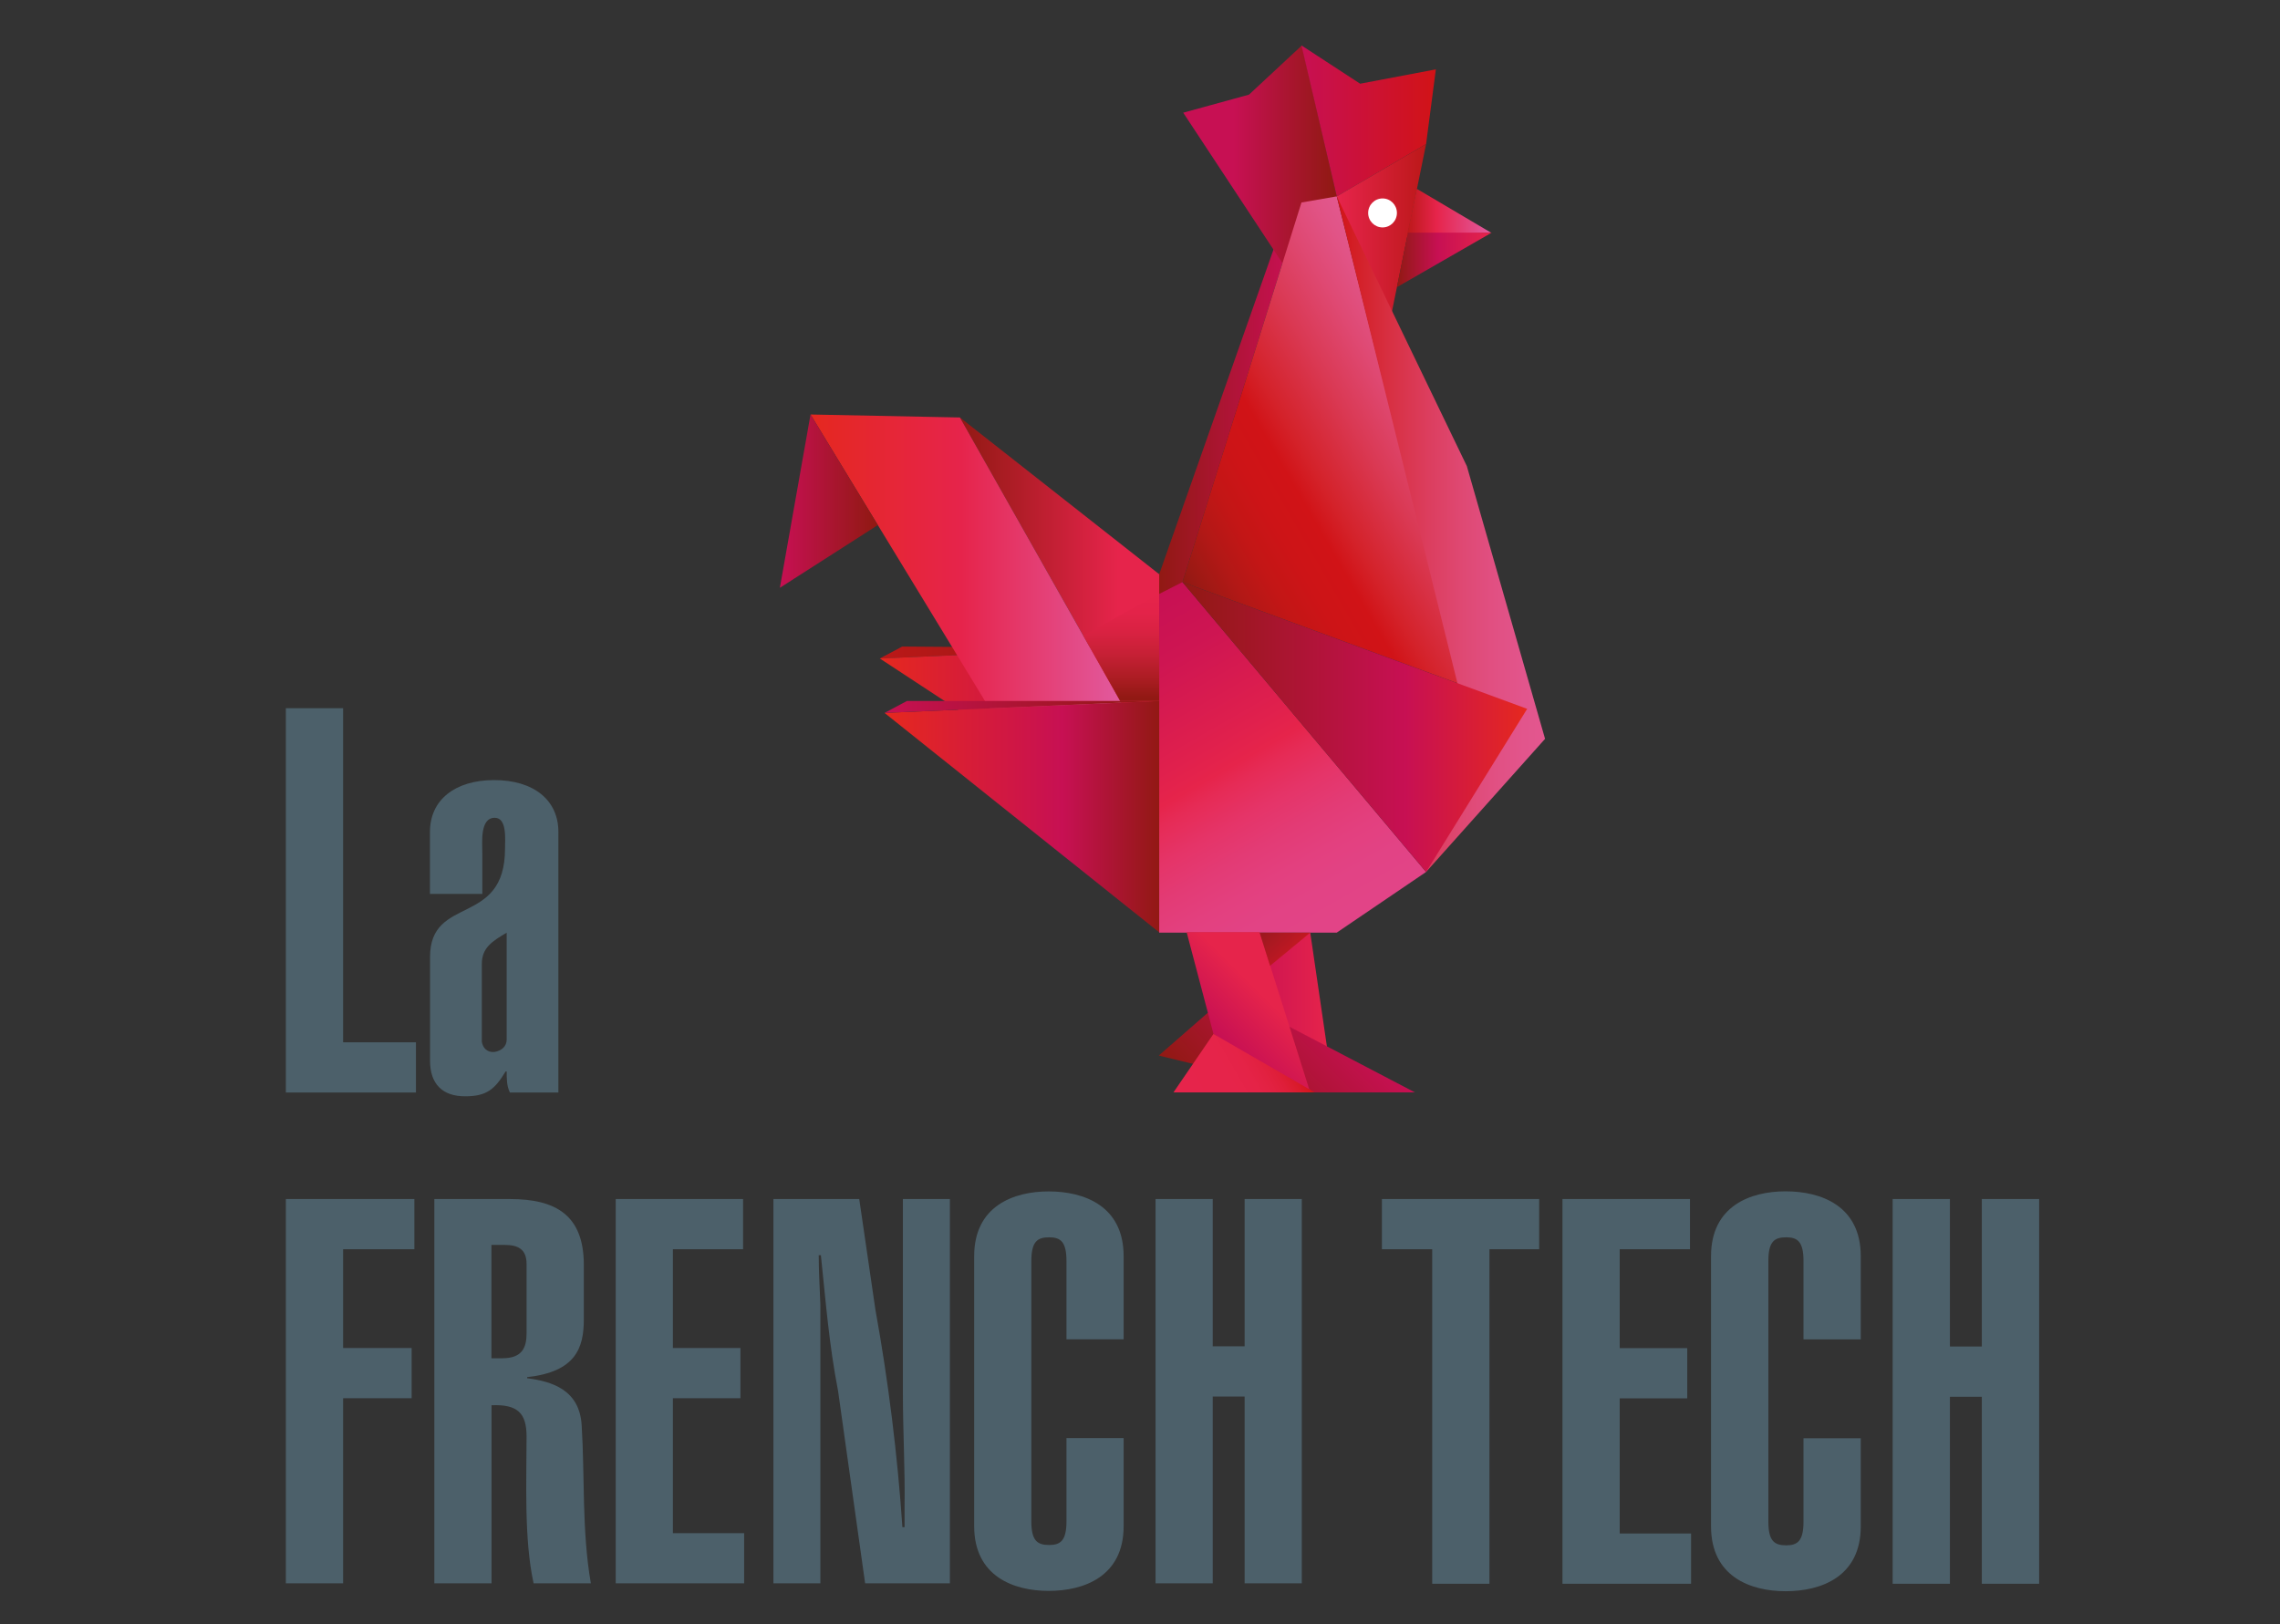 <svg xmlns="http://www.w3.org/2000/svg" xmlns:xlink="http://www.w3.org/1999/xlink" id="Calque_1" x="0" y="0" version="1.1" viewBox="0 0 275.167 196.073" xml:space="preserve"><rect x="0" y="0" width="275.167" height="196.073" fill="#333333" stroke="none"/><style id="style1695">.st36{fill:#fff}.st36,.st37,.st38,.st39,.st40{clip-path:url(#SVGID_84_)}.st37{fill:#e5261f}.st38{fill:#b0191b}.st39{fill:#c90f54}.st40{fill:#e2316e}</style><defs id="defs1700"><path id="SVGID_1_" d="M117.42 109.1l4.56 13.11 5.96 2.34-2.26-15.45z"/><defs id="defs2183"><path id="SVGID_76_" d="M-3.33 0h216.98v189.25H-3.33z"/></defs><clipPath id="SVGID_77_"><use id="use2185" width="100%" height="100%" x="0" y="0" overflow="visible" xlink:href="#SVGID_76_"/></clipPath><defs id="defs2218"><path id="SVGID_83_" d="M-3.33 0h216.98v189.25H-3.33z"/></defs><clipPath id="SVGID_84_"><use id="use2220" width="100%" height="100%" x="0" y="0" overflow="visible" xlink:href="#SVGID_83_"/></clipPath></defs><clipPath id="SVGID_2_"><use id="use1702" width="100%" height="100%" x="0" y="0" overflow="visible" xlink:href="#SVGID_1_"/></clipPath><linearGradient id="SVGID_3_" x1="-289.495" x2="-288.495" y1="525.171" y2="525.171" gradientTransform="matrix(10.513 0 0 -10.513 3160.898 5637.969)" gradientUnits="userSpaceOnUse"><stop id="stop1705" offset="0" stop-color="#c71053"/><stop id="stop1707" offset="1" stop-color="#e6244b"/></linearGradient><defs id="defs1713"><path id="SVGID_4_" d="M123.24 25.33l-1.68.42-14.11 40.09v4.9l2.81-3.95 12.99-41.46z"/></defs><clipPath id="SVGID_5_"><use id="use1715" width="100%" height="100%" x="0" y="0" overflow="visible" xlink:href="#SVGID_4_"/></clipPath><linearGradient id="SVGID_6_" x1="-289.495" x2="-288.495" y1="525.171" y2="525.171" gradientTransform="matrix(-15.797 0 0 15.797 -4449.94 -8248.155)" gradientUnits="userSpaceOnUse"><stop id="stop1718" offset="0" stop-color="#c71053"/><stop id="stop1720" offset="1" stop-color="#911913"/></linearGradient><defs id="defs1726"><path id="SVGID_7_" d="M118.29 7.95l-7.94 2.18 11.97 18.16 6.56-8.06-4.21-18.22z"/></defs><clipPath id="SVGID_8_"><use id="use1728" width="100%" height="100%" x="0" y="0" overflow="visible" xlink:href="#SVGID_7_"/></clipPath><linearGradient id="SVGID_9_" x1="-289.495" x2="-288.495" y1="525.171" y2="525.171" gradientTransform="matrix(-18.535 0 0 18.535 -5236.882 -9718.848)" gradientUnits="userSpaceOnUse"><stop id="stop1731" offset="0" stop-color="#911913"/><stop id="stop1733" offset=".021" stop-color="#911913"/><stop id="stop1735" offset=".673" stop-color="#c71053"/><stop id="stop1737" offset="1" stop-color="#c71053"/></linearGradient><defs id="defs1743"><path id="SVGID_10_" d="M73.73 76.01l28.98-1.25-26.27-.19z"/></defs><clipPath id="SVGID_11_"><use id="use1745" width="100%" height="100%" x="0" y="0" overflow="visible" xlink:href="#SVGID_10_"/></clipPath><linearGradient id="SVGID_12_" x1="-289.495" x2="-288.495" y1="525.171" y2="525.171" gradientTransform="matrix(-28.973 0 0 28.973 -8284.932 -15140.669)" gradientUnits="userSpaceOnUse"><stop id="stop1748" offset="0" stop-color="#911913"/><stop id="stop1750" offset=".021" stop-color="#911913"/><stop id="stop1752" offset="1" stop-color="#bb1818"/></linearGradient><defs id="defs1758"><path id="SVGID_13_" d="M73.73 76.01l33.76 22.17-.48-23.61z"/></defs><clipPath id="SVGID_14_"><use id="use1760" width="100%" height="100%" x="0" y="0" overflow="visible" xlink:href="#SVGID_13_"/></clipPath><linearGradient id="SVGID_15_" x1="-289.495" x2="-288.495" y1="525.171" y2="525.171" gradientTransform="matrix(-33.755 0 0 33.755 -9664.372 -17640.693)" gradientUnits="userSpaceOnUse"><stop id="stop1763" offset="0" stop-color="#911913"/><stop id="stop1765" offset="0" stop-color="#911913"/><stop id="stop1767" offset=".356" stop-color="#c71053"/><stop id="stop1769" offset=".991" stop-color="#e5281f"/><stop id="stop1771" offset="1" stop-color="#e5281f"/></linearGradient><defs id="defs1777"><path id="SVGID_16_" d="M124.62 20.97l-14.36 45.82 33.39 12.28h.01l-14.78-58.84z"/></defs><clipPath id="SVGID_17_"><use id="use1779" width="100%" height="100%" x="0" y="0" overflow="visible" xlink:href="#SVGID_16_"/></clipPath><linearGradient id="SVGID_18_" x1="-289.495" x2="-288.495" y1="525.171" y2="525.171" gradientTransform="scale(-39.405 39.405) rotate(30 831.482 796.634)" gradientUnits="userSpaceOnUse"><stop id="stop1782" offset="0" stop-color="#e2588e"/><stop id="stop1784" offset=".057" stop-color="#e15487"/><stop id="stop1786" offset=".163" stop-color="#df4973"/><stop id="stop1788" offset=".306" stop-color="#da3954"/><stop id="stop1790" offset=".481" stop-color="#d4222a"/><stop id="stop1792" offset=".559" stop-color="#d11317"/><stop id="stop1794" offset=".67" stop-color="#cd1417"/><stop id="stop1796" offset=".771" stop-color="#c31616"/><stop id="stop1798" offset=".868" stop-color="#b21816"/><stop id="stop1800" offset=".961" stop-color="#9c1914"/><stop id="stop1802" offset="1" stop-color="#911913"/></linearGradient><defs id="defs1808"><path id="SVGID_19_" d="M83.4 46.92l19.88 35.17 4.17.31V65.84z"/></defs><clipPath id="SVGID_20_"><use id="use1810" width="100%" height="100%" x="0" y="0" overflow="visible" xlink:href="#SVGID_19_"/></clipPath><linearGradient id="SVGID_21_" x1="-289.495" x2="-288.495" y1="525.171" y2="525.171" gradientTransform="matrix(-24.048 0 0 24.048 -6854.348 -12564.69)" gradientUnits="userSpaceOnUse"><stop id="stop1813" offset="0" stop-color="#e6244b"/><stop id="stop1815" offset=".204" stop-color="#e6244b"/><stop id="stop1817" offset="1" stop-color="#911913"/></linearGradient><path id="path1710" fill="url(#SVGID_3_)" d="M117.42 109.1h10.51v15.46h-10.51z" clip-path="url(#SVGID_2_)" transform="translate(32.45 3.473)"/><path id="path1723" fill="url(#SVGID_6_)" d="M107.45 25.33h15.8v45.41h-15.8z" clip-path="url(#SVGID_5_)" transform="translate(32.45 3.473)"/><path id="path1740" fill="url(#SVGID_9_)" d="M110.35 2.01h18.54v26.28h-18.54z" clip-path="url(#SVGID_8_)" transform="translate(32.45 3.473)"/><path id="path1755" fill="url(#SVGID_12_)" d="M73.73 74.57h28.97v1.44H73.73z" clip-path="url(#SVGID_11_)" transform="translate(32.45 3.473)"/><path id="path1774" fill="url(#SVGID_15_)" d="M73.73 74.57h33.75v23.61H73.73z" clip-path="url(#SVGID_14_)" transform="translate(32.45 3.473)"/><path id="path1805" fill="url(#SVGID_18_)" d="M169.14 64.36l-50.53 29.17-33.83-58.59 50.53-29.17z" clip-path="url(#SVGID_17_)" transform="translate(32.45 3.473)"/><path id="path1820" fill="url(#SVGID_21_)" d="M83.4 46.92h24.05v35.49H83.4z" clip-path="url(#SVGID_20_)" transform="translate(32.45 3.473)"/><g id="g1839" transform="translate(32.45 3.473)"><defs id="defs1823"><path id="SVGID_22_" d="M65.37 46.56l22.07 36.25 15.84-.72L83.4 46.92z"/></defs><clipPath id="SVGID_23_"><use id="use1825" width="100%" height="100%" x="0" y="0" overflow="visible" xlink:href="#SVGID_22_"/></clipPath><linearGradient id="SVGID_24_" x1="-289.495" x2="-288.495" y1="525.171" y2="525.171" gradientTransform="matrix(37.911 0 0 -37.911 11040.298 19974.227)" gradientUnits="userSpaceOnUse"><stop id="stop1828" offset="0" stop-color="#e5281f"/><stop id="stop1830" offset=".484" stop-color="#e6244b"/><stop id="stop1832" offset=".973" stop-color="#e2589b"/><stop id="stop1834" offset="1" stop-color="#e2589b"/></linearGradient><path id="path1837" fill="url(#SVGID_24_)" d="M65.37 46.56h37.91v36.25H65.37z" clip-path="url(#SVGID_23_)"/></g><g id="g1856" transform="translate(32.45 3.473)"><defs id="defs1842"><path id="SVGID_25_" d="M61.67 67.48l11.82-7.57-8.12-13.35z"/></defs><clipPath id="SVGID_26_"><use id="use1844" width="100%" height="100%" x="0" y="0" overflow="visible" xlink:href="#SVGID_25_"/></clipPath><linearGradient id="SVGID_27_" x1="-289.495" x2="-288.495" y1="525.171" y2="525.171" gradientTransform="matrix(-11.824 0 0 11.824 -3349.525 -6152.657)" gradientUnits="userSpaceOnUse"><stop id="stop1847" offset="0" stop-color="#911913"/><stop id="stop1849" offset=".021" stop-color="#911913"/><stop id="stop1851" offset="1" stop-color="#c71053"/></linearGradient><path id="path1854" fill="url(#SVGID_27_)" d="M61.67 46.56h11.82v20.92H61.67z" clip-path="url(#SVGID_26_)"/></g><g id="g1871" transform="translate(32.45 3.473)"><defs id="defs1859"><path id="SVGID_28_" d="M107.4 123.94l18.28 4.45h12.64l-15.17-7.94-9.84-1.67z"/></defs><clipPath id="SVGID_29_"><use id="use1861" width="100%" height="100%" x="0" y="0" overflow="visible" xlink:href="#SVGID_28_"/></clipPath><linearGradient id="SVGID_30_" x1="-289.495" x2="-288.495" y1="525.171" y2="525.171" gradientTransform="scale(18.715 -18.715) rotate(45 500.742 615.94)" gradientUnits="userSpaceOnUse"><stop id="stop1864" offset="0" stop-color="#911913"/><stop id="stop1866" offset="1" stop-color="#c71053"/></linearGradient><path id="path1869" fill="url(#SVGID_30_)" d="M102.6 123.59l20.26-20.27 20.27 20.27-20.27 20.26z" clip-path="url(#SVGID_29_)"/></g><g id="g1888" transform="translate(32.45 3.473)"><defs id="defs1874"><path id="SVGID_31_" d="M124.62 2.01l4.26 18.22 10.78-6.31 1.18-9.02-9.14 1.73z"/></defs><clipPath id="SVGID_32_"><use id="use1876" width="100%" height="100%" x="0" y="0" overflow="visible" xlink:href="#SVGID_31_"/></clipPath><linearGradient id="SVGID_33_" x1="-289.495" x2="-288.495" y1="525.171" y2="525.171" gradientTransform="matrix(-16.227 0 0 16.227 -4556.884 -8510.996)" gradientUnits="userSpaceOnUse"><stop id="stop1879" offset="0" stop-color="#d11317"/><stop id="stop1881" offset="1" stop-color="#c71053"/><stop id="stop1883" offset="1" stop-color="#c71053"/></linearGradient><path id="path1886" fill="url(#SVGID_33_)" d="M124.62 2.01h16.23v18.22h-16.23z" clip-path="url(#SVGID_32_)"/></g><g id="g1903" transform="translate(32.45 3.473)"><defs id="defs1891"><path id="SVGID_34_" d="M128.88 20.23l6.13 16.51 4.65-22.82z"/></defs><clipPath id="SVGID_35_"><use id="use1893" width="100%" height="100%" x="0" y="0" overflow="visible" xlink:href="#SVGID_34_"/></clipPath><linearGradient id="SVGID_36_" x1="-289.495" x2="-288.495" y1="525.171" y2="525.171" gradientTransform="matrix(-10.776 0 0 10.776 -2979.841 -5633.733)" gradientUnits="userSpaceOnUse"><stop id="stop1896" offset="0" stop-color="#bb1818"/><stop id="stop1898" offset="1" stop-color="#e6244b"/></linearGradient><path id="path1901" fill="url(#SVGID_36_)" d="M128.88 13.92h10.77v22.83h-10.77z" clip-path="url(#SVGID_35_)"/></g><g id="g1922" transform="translate(32.45 3.473)"><defs id="defs1906"><path id="SVGID_37_" d="M137.34 25.01l10.14-.4v-.01l-8.94-5.28z"/></defs><clipPath id="SVGID_38_"><use id="use1908" width="100%" height="100%" x="0" y="0" overflow="visible" xlink:href="#SVGID_37_"/></clipPath><linearGradient id="SVGID_39_" x1="-289.495" x2="-288.495" y1="525.171" y2="525.171" gradientTransform="matrix(-10.141 0 0 10.141 -2788.336 -5303.685)" gradientUnits="userSpaceOnUse"><stop id="stop1911" offset="0" stop-color="#e2589b"/><stop id="stop1913" offset=".035" stop-color="#e2589b"/><stop id="stop1915" offset=".641" stop-color="#e6244b"/><stop id="stop1917" offset="1" stop-color="#bb1818"/></linearGradient><path id="path1920" fill="url(#SVGID_39_)" d="M137.34 19.32h10.14v5.69h-10.14z" clip-path="url(#SVGID_38_)"/></g><g id="g1941" transform="translate(32.45 3.473)"><defs id="defs1925"><path id="SVGID_40_" d="M137.48 24.61l-1.34 6.58 11.44-6.58z"/></defs><clipPath id="SVGID_41_"><use id="use1927" width="100%" height="100%" x="0" y="0" overflow="visible" xlink:href="#SVGID_40_"/></clipPath><linearGradient id="SVGID_42_" x1="-289.495" x2="-288.495" y1="525.171" y2="525.171" gradientTransform="matrix(-11.433 0 0 11.433 -3162.18 -5976.313)" gradientUnits="userSpaceOnUse"><stop id="stop1930" offset="0" stop-color="#e6244b"/><stop id="stop1932" offset=".569" stop-color="#c71053"/><stop id="stop1934" offset="1" stop-color="#911913"/><stop id="stop1936" offset="1" stop-color="#911913"/></linearGradient><path id="path1939" fill="url(#SVGID_42_)" d="M136.14 24.61h11.43v6.58h-11.43z" clip-path="url(#SVGID_41_)"/></g><g id="g1962" transform="translate(32.45 3.473)"><defs id="defs1944"><path id="SVGID_43_" d="M74.3 82.58l33.19 26.52V81.14z"/></defs><clipPath id="SVGID_44_"><use id="use1946" width="100%" height="100%" x="0" y="0" overflow="visible" xlink:href="#SVGID_43_"/></clipPath><linearGradient id="SVGID_45_" x1="-289.495" x2="-288.495" y1="525.171" y2="525.171" gradientTransform="matrix(-33.193 0 0 33.193 -9501.669 -17336.799)" gradientUnits="userSpaceOnUse"><stop id="stop1949" offset="0" stop-color="#911913"/><stop id="stop1951" offset="0" stop-color="#911913"/><stop id="stop1953" offset=".356" stop-color="#c71053"/><stop id="stop1955" offset=".991" stop-color="#e5281f"/><stop id="stop1957" offset="1" stop-color="#e5281f"/></linearGradient><path id="path1960" fill="url(#SVGID_45_)" d="M74.3 81.14h33.19v27.95H74.3z" clip-path="url(#SVGID_44_)"/></g><g id="g1989" transform="translate(32.45 3.473)"><defs id="defs1965"><path id="SVGID_46_" d="M144.21 82.09l-4.55 19.69 14.36-16.07-9.44-32.92-15.7-32.56z"/></defs><clipPath id="SVGID_47_"><use id="use1967" width="100%" height="100%" x="0" y="0" overflow="visible" xlink:href="#SVGID_46_"/></clipPath><linearGradient id="SVGID_48_" x1="-289.495" x2="-288.495" y1="525.171" y2="525.171" gradientTransform="matrix(-25.142 0 0 25.142 -7124.42 -13142.773)" gradientUnits="userSpaceOnUse"><stop id="stop1970" offset="0" stop-color="#e3578f"/><stop id="stop1972" offset=".102" stop-color="#e2558c"/><stop id="stop1974" offset=".237" stop-color="#e15083"/><stop id="stop1976" offset=".39" stop-color="#df4974"/><stop id="stop1978" offset=".555" stop-color="#dc3e5f"/><stop id="stop1980" offset=".731" stop-color="#d83145"/><stop id="stop1982" offset=".913" stop-color="#d31f26"/><stop id="stop1984" offset="1" stop-color="#d11317"/></linearGradient><path id="path1987" fill="url(#SVGID_48_)" d="M128.88 20.23h25.14v81.55h-25.14z" clip-path="url(#SVGID_47_)"/></g><g id="g2016" transform="translate(32.45 3.473)"><defs id="defs1992"><path id="SVGID_49_" d="M98.29 73.25l4.45 7.89h4.83l-.17-12.92z"/></defs><clipPath id="SVGID_50_"><use id="use1994" width="100%" height="100%" x="0" y="0" overflow="visible" xlink:href="#SVGID_49_"/></clipPath><linearGradient id="SVGID_51_" x1="-289.495" x2="-288.495" y1="525.171" y2="525.171" gradientTransform="matrix(0 -12.923 -12.923 0 6889.83 -3660.065)" gradientUnits="userSpaceOnUse"><stop id="stop1997" offset="0" stop-color="#911913"/><stop id="stop1999" offset=".021" stop-color="#911913"/><stop id="stop2001" offset=".034" stop-color="#931914"/><stop id="stop2003" offset=".232" stop-color="#af1d25"/><stop id="stop2005" offset=".429" stop-color="#c62035"/><stop id="stop2007" offset=".624" stop-color="#d82241"/><stop id="stop2009" offset=".816" stop-color="#e32349"/><stop id="stop2011" offset="1" stop-color="#e6244b"/></linearGradient><path id="path2014" fill="url(#SVGID_51_)" d="M98.29 68.22h9.28v12.92h-9.28z" clip-path="url(#SVGID_50_)"/></g><g id="g2049" transform="translate(32.45 3.473)"><defs id="defs2019"><path id="SVGID_52_" d="M107.45 68.22v40.88h21.43l10.78-7.32-29.4-34.99z"/></defs><clipPath id="SVGID_53_"><use id="use2021" width="100%" height="100%" x="0" y="0" overflow="visible" xlink:href="#SVGID_52_"/></clipPath><linearGradient id="SVGID_54_" x1="-289.495" x2="-288.495" y1="525.171" y2="525.171" gradientTransform="scale(-46.102 46.102) rotate(-60 -599.02 15.544)" gradientUnits="userSpaceOnUse"><stop id="stop2024" offset="0" stop-color="#e24487"/><stop id="stop2026" offset=".02" stop-color="#e24487"/><stop id="stop2028" offset=".111" stop-color="#e24385"/><stop id="stop2030" offset=".2" stop-color="#e3407f"/><stop id="stop2032" offset=".289" stop-color="#e33b75"/><stop id="stop2034" offset=".378" stop-color="#e53468"/><stop id="stop2036" offset=".465" stop-color="#e62b56"/><stop id="stop2038" offset=".509" stop-color="#e6244b"/><stop id="stop2040" offset=".584" stop-color="#e0204d"/><stop id="stop2042" offset=".837" stop-color="#ce1552"/><stop id="stop2044" offset="1" stop-color="#c71053"/></linearGradient><path id="path2047" fill="url(#SVGID_54_)" d="M115.5 123.04L89.13 77.36l42.48-24.52 26.37 45.68z" clip-path="url(#SVGID_53_)"/></g><g id="g2070" transform="translate(32.45 3.473)"><defs id="defs2052"><path id="SVGID_55_" d="M110.26 66.79l29.4 34.99 12.2-19.69z"/></defs><clipPath id="SVGID_56_"><use id="use2054" width="100%" height="100%" x="0" y="0" overflow="visible" xlink:href="#SVGID_55_"/></clipPath><linearGradient id="SVGID_57_" x1="-289.495" x2="-288.495" y1="525.171" y2="525.171" gradientTransform="matrix(41.597 0 0 -41.597 12152.477 21929.98)" gradientUnits="userSpaceOnUse"><stop id="stop2057" offset="0" stop-color="#911913"/><stop id="stop2059" offset="0" stop-color="#911913"/><stop id="stop2061" offset=".642" stop-color="#c71053"/><stop id="stop2063" offset=".991" stop-color="#e5281f"/><stop id="stop2065" offset="1" stop-color="#e5281f"/></linearGradient><path id="path2068" fill="url(#SVGID_57_)" d="M110.26 66.79h41.6v34.99h-41.6z" clip-path="url(#SVGID_56_)"/></g><g id="g2087" transform="translate(32.45 3.473)"><defs id="defs2073"><path id="SVGID_58_" d="M77.01 81.14l-2.71 1.44 33.15-1.44z"/></defs><clipPath id="SVGID_59_"><use id="use2075" width="100%" height="100%" x="0" y="0" overflow="visible" xlink:href="#SVGID_58_"/></clipPath><linearGradient id="SVGID_60_" x1="-289.495" x2="-288.495" y1="525.171" y2="525.171" gradientTransform="matrix(-33.15 0 0 33.15 -9489.217 -17327.387)" gradientUnits="userSpaceOnUse"><stop id="stop2078" offset="0" stop-color="#911913"/><stop id="stop2080" offset=".021" stop-color="#911913"/><stop id="stop2082" offset="1" stop-color="#c71053"/></linearGradient><path id="path2085" fill="url(#SVGID_60_)" d="M74.3 81.14h33.15v1.44H74.3z" clip-path="url(#SVGID_59_)"/></g><g id="g2097" transform="translate(32.45 3.473)"><defs id="defs2090"><path id="SVGID_61_" d="M-3.33 0h216.98v189.25H-3.33z"/></defs><clipPath id="SVGID_62_"><use id="use2092" width="100%" height="100%" x="0" y="0" overflow="visible" xlink:href="#SVGID_61_"/></clipPath><path id="path2095" fill="#fff" d="M132.67 22.23c0 .97.78 1.75 1.74 1.75.95 0 1.73-.78 1.73-1.75 0-.96-.77-1.75-1.73-1.75s-1.74.78-1.74 1.75" clip-path="url(#SVGID_62_)"/></g><g id="g2116" transform="translate(32.45 3.473)"><defs id="defs2100"><path id="SVGID_63_" d="M110.76 109.04l3.24 12.29 3.42 2.25 8.26 4.82-6.11-19.36z"/></defs><clipPath id="SVGID_64_"><use id="use2102" width="100%" height="100%" x="0" y="0" overflow="visible" xlink:href="#SVGID_63_"/></clipPath><linearGradient id="SVGID_65_" x1="-289.495" x2="-288.495" y1="525.171" y2="525.171" gradientTransform="scale(12.624 -12.624) rotate(45 505.415 618.175)" gradientUnits="userSpaceOnUse"><stop id="stop2105" offset="0" stop-color="#c71053"/><stop id="stop2107" offset=".026" stop-color="#c71053"/><stop id="stop2109" offset=".598" stop-color="#e6244b"/><stop id="stop2111" offset="1" stop-color="#e6244b"/></linearGradient><path id="path2114" fill="url(#SVGID_65_)" d="M101.08 118.72l17.14-17.14 17.14 17.14-17.14 17.14z" clip-path="url(#SVGID_64_)"/></g><g id="g2143" transform="translate(32.45 3.473)"><defs id="defs2119"><path id="SVGID_66_" d="M109.17 128.39h17.05L114 121.33z"/></defs><clipPath id="SVGID_67_"><use id="use2121" width="100%" height="100%" x="0" y="0" overflow="visible" xlink:href="#SVGID_66_"/></clipPath><linearGradient id="SVGID_68_" x1="-289.495" x2="-288.495" y1="525.171" y2="525.171" gradientTransform="rotate(-30 -16312.794 -4239.798) scale(14.767)" gradientUnits="userSpaceOnUse"><stop id="stop2124" offset="0" stop-color="#e6244b"/><stop id="stop2126" offset=".442" stop-color="#e6244a"/><stop id="stop2128" offset=".603" stop-color="#e52347"/><stop id="stop2130" offset=".717" stop-color="#e22141"/><stop id="stop2132" offset=".809" stop-color="#df1e39"/><stop id="stop2134" offset=".889" stop-color="#da1b2d"/><stop id="stop2136" offset=".958" stop-color="#d51721"/><stop id="stop2138" offset="1" stop-color="#d11317"/></linearGradient><path id="path2141" fill="url(#SVGID_68_)" d="M113.43 135.77l15.85-9.15-7.32-12.68-15.85 9.15z" clip-path="url(#SVGID_67_)"/></g><g id="g2180" transform="translate(32.45 3.473)"><defs id="defs2146"><path id="SVGID_69_" d="M-3.33 0h216.98v189.25H-3.33z"/></defs><clipPath id="SVGID_70_"><use id="use2148" width="100%" height="100%" x="0" y="0" overflow="visible" xlink:href="#SVGID_69_"/></clipPath><g id="g2174" clip-path="url(#SVGID_70_)" opacity=".8"><defs id="defs2152"><path id="SVGID_71_" d="M117.56 106.04h10.13v10.13h-10.13z"/></defs><clipPath id="SVGID_72_"><use id="use2154" width="100%" height="100%" x="0" y="0" overflow="visible" xlink:href="#SVGID_71_"/></clipPath><g id="g2172" clip-path="url(#SVGID_72_)"><defs id="defs2158"><path id="SVGID_73_" d="M119.57 109.1l1.26 4.01 4.85-4.01z"/></defs><clipPath id="SVGID_74_"><use id="use2160" width="100%" height="100%" x="0" y="0" overflow="visible" xlink:href="#SVGID_73_"/></clipPath><linearGradient id="SVGID_75_" x1="-289.495" x2="-288.495" y1="525.171" y2="525.171" gradientTransform="scale(-4.324 4.324) rotate(-45 -761.773 -39.579)" gradientUnits="userSpaceOnUse"><stop id="stop2163" offset="0" stop-color="#bb1818"/><stop id="stop2165" offset=".893" stop-color="#911913"/><stop id="stop2167" offset="1" stop-color="#911913"/></linearGradient><path id="path2170" fill="url(#SVGID_75_)" d="M122.62 116.17l-5.06-5.07 5.06-5.06 5.07 5.06z" clip-path="url(#SVGID_74_)"/></g></g><path id="path2176" fill="#4c606a" d="M2.05 128.4V82.01h6.91v40.33h8.79v6.06zm32.9 0h-5.86c-.39-.78-.39-1.69-.39-2.54h-.13c-1.3 2.15-2.28 3-4.89 3-2.74 0-4.23-1.5-4.23-4.3v-12.51c0-7.56 9.05-3.58 9.05-13.1 0-1.11.26-3.71-1.24-3.71-1.82 0-1.5 3-1.5 4.3v4.89h-6.32v-7.49c0-3.84 3-6.25 7.75-6.25 4.76 0 7.75 2.41 7.75 6.25v31.46zm-6.25-19.29c-1.76 1.04-3 1.82-3 3.78v9.38c.13.78.65 1.3 1.5 1.24.85-.13 1.5-.65 1.5-1.5zM2.05 187.65v-46.39h15.51v6.06h-8.6v11.92h8.27v6.06H8.96v22.35zm17.92 0v-46.39h9.12c5.54 0 8.92 1.95 8.92 7.95v6.58c0 3.45-.98 6.32-6.84 6.97v.13c3.06.39 6.32 1.43 6.58 5.67.39 6.19 0 12.7 1.11 19.09h-6.91c-1.17-5.34-.85-12.31-.85-17.72 0-2.8-1.04-3.91-4.23-3.78v21.5zm6.9-27.17h1.3c2.41 0 2.93-1.3 2.93-3v-8.4c0-1.76-1.04-2.28-2.61-2.28h-1.63v13.68zm14.99 27.17v-46.39h15.37v6.06h-8.47v11.92h8.15v6.06h-8.15v16.29h8.6v6.06zm29.39-46.39l1.95 13.35c1.56 8.6 2.67 17.53 3.26 26.26h.26v-2.48c.07-4.5-.2-9.06-.2-13.55v-23.58h5.67v46.39H71.96l-3.26-23.19c-1.11-5.73-1.5-10.95-2.08-16.42h-.26c0 2.02.13 4.04.2 5.99v33.62h-5.67v-46.39zm25.01 16.94v-9.45c0-2.35-.72-2.87-2.09-2.87-1.43 0-2.15.52-2.15 2.87v31.4c0 2.35.71 2.87 2.15 2.87 1.37 0 2.09-.52 2.09-2.87v-10.03h6.9v10.62c0 6.06-4.76 7.82-9.05 7.82-4.23 0-8.99-1.76-8.99-7.82v-32.58c0-6.06 4.76-7.82 8.99-7.82 4.3 0 9.05 1.76 9.05 7.82v10.03h-6.9zm10.75 29.45v-46.39h6.9v17.78h3.85v-17.78h6.9v46.39h-6.9V165.1h-3.85v22.55zm46.3-46.39v6.06h-6v40.38h-6.91v-40.38h-6.07v-6.06zm2.81 46.44v-46.44h15.39v6.06h-8.48v11.94h8.15v6.06h-8.15v16.31h8.61v6.07zm29.09-29.49v-9.46c0-2.35-.72-2.87-2.09-2.87-1.44 0-2.15.52-2.15 2.87v31.44c0 2.35.72 2.87 2.15 2.87 1.37 0 2.09-.52 2.09-2.87v-10.05h6.91v10.63c0 6.07-4.76 7.83-9.07 7.83-4.24 0-9-1.76-9-7.83v-32.61c0-6.07 4.76-7.83 9-7.83 4.3 0 9.07 1.76 9.07 7.83v10.04h-6.91zm10.76 29.49v-46.44h6.91v17.8h3.85v-17.8h6.92v46.44h-6.92v-22.57h-3.85v22.57z" clip-path="url(#SVGID_70_)"/><path id="path2178" fill="#fff" d="M-62.39 255.16c0 .97.78 1.75 1.74 1.75.95 0 1.73-.78 1.73-1.75 0-.96-.77-1.75-1.73-1.75s-1.74.79-1.74 1.75" clip-path="url(#SVGID_70_)"/></g><g id="g2211" clip-path="url(#SVGID_77_)" opacity=".8" transform="translate(32.397 -4)"><defs id="defs2189"><path id="SVGID_78_" d="M-77.5 338.98h10.13v10.13H-77.5z"/></defs><clipPath id="SVGID_79_"><use id="use2191" width="100%" height="100%" x="0" y="0" overflow="visible" xlink:href="#SVGID_78_"/></clipPath><g id="g2209" clip-path="url(#SVGID_79_)"><defs id="defs2195"><path id="SVGID_80_" d="M-69.38 342.03h-6.11l1.27 4.02z"/></defs><clipPath id="SVGID_81_"><use id="use2197" width="100%" height="100%" x="0" y="0" overflow="visible" xlink:href="#SVGID_80_"/></clipPath><linearGradient id="SVGID_82_" x1="-289.495" x2="-288.495" y1="525.171" y2="525.171" gradientTransform="scale(-4.324 4.324) rotate(-45 -674.183 -67.099)" gradientUnits="userSpaceOnUse"><stop id="stop2200" offset="0" stop-color="#bb1818"/><stop id="stop2202" offset=".893" stop-color="#911913"/><stop id="stop2204" offset="1" stop-color="#911913"/></linearGradient><path id="path2207" fill="url(#SVGID_82_)" d="M-72.44 349.1l-5.06-5.06 5.06-5.07 5.07 5.07z" clip-path="url(#SVGID_81_)"/></g></g><g id="g2246" clip-path="url(#SVGID_84_)" opacity=".8" transform="translate(39.551 -6.32)"><defs id="defs2224"><path id="SVGID_85_" d="M-89.49-112.23h7.56v7.56h-7.56z"/></defs><clipPath id="SVGID_86_"><use id="use2226" width="100%" height="100%" x="0" y="0" overflow="visible" xlink:href="#SVGID_85_"/></clipPath><g id="g2244" clip-path="url(#SVGID_86_)"><defs id="defs2230"><path id="SVGID_87_" d="M-87.99-109.95l.95 3 3.61-3z"/></defs><clipPath id="SVGID_88_"><use id="use2232" width="100%" height="100%" x="0" y="0" overflow="visible" xlink:href="#SVGID_87_"/></clipPath><linearGradient id="SVGID_89_" x1="-289.495" x2="-288.495" y1="525.171" y2="525.171" gradientTransform="scale(-3.226 3.226) rotate(-45 -805.879 -135.533)" gradientUnits="userSpaceOnUse"><stop id="stop2235" offset="0" stop-color="#bb1818"/><stop id="stop2237" offset=".893" stop-color="#911913"/><stop id="stop2239" offset="1" stop-color="#911913"/></linearGradient><path id="path2242" fill="url(#SVGID_89_)" d="M-85.71-104.67l-3.78-3.78 3.78-3.78 3.78 3.78z" clip-path="url(#SVGID_88_)"/></g></g><path id="path2248" d="M-151.13-95.55h-4.38c-.29-.58-.29-1.27-.29-1.9h-.1c-.97 1.61-1.7 2.24-3.65 2.24-2.04 0-3.16-1.12-3.16-3.21v-9.34c0-5.64 6.76-2.67 6.76-9.77 0-.83.19-2.77-.92-2.77-1.36 0-1.12 2.23-1.12 3.21v3.65h-4.71v-5.59c0-2.87 2.24-4.67 5.78-4.67 3.55 0 5.79 1.8 5.79 4.67zm-4.67-14.39c-1.31.78-2.24 1.36-2.24 2.82v7c.1.58.49.97 1.12.92.63-.1 1.12-.49 1.12-1.12zm-19.88 58.6v-34.61h11.57v4.52h-6.42v8.9h6.18v4.52h-6.18v16.67zm13.37 0v-34.61h6.8c4.13 0 6.66 1.46 6.66 5.93v4.91c0 2.58-.73 4.72-5.1 5.2v.1c2.29.29 4.71 1.07 4.91 4.23.29 4.62 0 9.48.83 14.24h-5.15c-.88-3.99-.63-9.19-.63-13.22 0-2.09-.78-2.92-3.16-2.82v16.04zm5.15-20.27h.97c1.8 0 2.19-.97 2.19-2.24v-6.27c0-1.31-.78-1.7-1.94-1.7h-1.21v10.21zm11.18 20.27v-34.61h11.48v4.52h-6.33v8.9h6.08v4.52h-6.08v12.15h6.42v4.52zm21.94-34.61l1.46 9.97c1.17 6.42 1.99 13.08 2.43 19.59h.2v-1.85c.05-3.36-.15-6.76-.15-10.11v-17.6h4.23v34.61h-7.63l-2.43-17.31c-.83-4.28-1.12-8.17-1.56-12.25h-.2c0 1.51.1 3.01.15 4.47v25.09h-4.23v-34.61zm18.66 12.64v-7.05c0-1.75-.54-2.14-1.56-2.14-1.07 0-1.6.39-1.6 2.14v23.43c0 1.75.53 2.14 1.6 2.14 1.02 0 1.56-.39 1.56-2.14v-7.49h5.15v7.92c0 4.52-3.55 5.84-6.76 5.84-3.16 0-6.71-1.31-6.71-5.84v-24.3c0-4.52 3.55-5.83 6.71-5.83 3.21 0 6.76 1.31 6.76 5.83v7.49zm8.02 21.97v-34.61h5.15v13.27h2.87v-13.27h5.15v34.61h-5.15v-16.82h-2.87v16.82zm34.55-34.61v4.53h-4.48v30.12h-5.16v-30.12h-4.52v-4.53zm2.09 34.65v-34.65h11.49v4.52h-6.33v8.91h6.09v4.53h-6.09v12.17h6.43v4.52zm21.71-22v-7.06c0-1.75-.54-2.14-1.56-2.14-1.07 0-1.61.39-1.61 2.14v23.46c0 1.75.54 2.14 1.61 2.14 1.02 0 1.56-.39 1.56-2.14v-7.49h5.16v7.93c0 4.53-3.55 5.84-6.76 5.84-3.16 0-6.72-1.31-6.72-5.84V-80.8c0-4.53 3.55-5.84 6.72-5.84 3.21 0 6.76 1.32 6.76 5.84v7.5zm8.03 22v-34.65h5.16v13.29h2.88v-13.29h5.15v34.65h-5.15v-16.84h-2.88v16.84z" class="st36" clip-path="url(#SVGID_84_)" transform="translate(39.551 -6.32)"/><path id="path2250" d="M-250.44 109.16l2.25 15.43-5.95-2.34-4.54-13.09z" class="st37" clip-path="url(#SVGID_84_)" transform="translate(39.551 -6.32)"/><path id="path2252" d="M-254.55 25.92l1.68-.41-12.96 41.4-2.82 3.95v-4.89z" class="st38" clip-path="url(#SVGID_84_)" transform="translate(39.551 -6.32)"/><path id="path2254" d="M-247.24 20.41l-4.21-18.19-6.37 5.93-7.93 2.18 11.96 18.13z" class="st39" clip-path="url(#SVGID_84_)" transform="translate(39.551 -6.32)"/><path id="path2256" d="M-273.38 74.87l-26.23-.19-2.7 1.44z" class="st38" clip-path="url(#SVGID_84_)" transform="translate(39.551 -6.32)"/><path id="path2258" d="M-269.09 74.68l-33.23 1.44 33.71 22.14zm36.6 4.5l-33.35-12.27 14.34-45.76 4.26-.74z" class="st40" clip-path="url(#SVGID_84_)" transform="translate(39.551 -6.32)"/><path id="path2260" d="M-268.65 65.97l-24.01-18.9 19.85 35.12 4.16.31z" class="st39" clip-path="url(#SVGID_84_)" transform="translate(39.551 -6.32)"/><path id="path2262" d="M-288.63 82.91l-22.04-36.2 18.01.36 19.85 35.12z" class="st37" clip-path="url(#SVGID_84_)" transform="translate(39.551 -6.32)"/><path id="path2264" d="M-310.67 46.71l-3.69 20.89 11.8-7.56z" class="st38" clip-path="url(#SVGID_84_)" transform="translate(39.551 -6.32)"/><path id="path2266" d="M-237.81 128.43h-12.63l-18.25-4.44 5.9-5.15 9.82 1.66z" class="st39" clip-path="url(#SVGID_84_)" transform="translate(39.551 -6.32)"/><path id="path2268" d="M-247.24 20.41l10.76-6.3 1.18-9-9.13 1.72-7.07-4.61zm10.76-6.3l-4.64 22.8-6.12-16.5z" class="st37" clip-path="url(#SVGID_84_)" transform="translate(39.551 -6.32)"/><path id="path2270" d="M-237.59 19.51l8.93 5.27-10.13.41z" class="st40" clip-path="url(#SVGID_84_)" transform="translate(39.551 -6.32)"/><path id="path2272" d="M-228.57 24.78l-11.42 6.58 1.33-6.58z" class="st39" clip-path="url(#SVGID_84_)" transform="translate(39.551 -6.32)"/><path id="path2274" d="M-268.6 81.25l-33.15 1.44 33.14 26.47z" class="st40" clip-path="url(#SVGID_84_)" transform="translate(39.551 -6.32)"/><path id="path2276" d="M-247.24 20.41l15.67 32.52 9.44 32.88-14.35 16.05 4.54-19.67z" class="st37" clip-path="url(#SVGID_84_)" transform="translate(39.551 -6.32)"/><path id="path2278" d="M-268.69 68.34l.17 12.91h-4.82l-4.46-7.89z" class="st39" clip-path="url(#SVGID_84_)" transform="translate(39.551 -6.32)"/><path id="path2280" d="M-247.24 109.16h-21.41V68.34l2.82-1.43 29.35 34.95z" class="st37" clip-path="url(#SVGID_84_)" transform="translate(39.551 -6.32)"/><path id="path2282" d="M-224.29 82.19l-12.19 19.67-29.35-34.95z" class="st39" clip-path="url(#SVGID_84_)" transform="translate(39.551 -6.32)"/><path id="path2284" d="M-268.65 81.25h-30.39l-2.71 1.44z" class="st38" clip-path="url(#SVGID_84_)" transform="translate(39.551 -6.32)"/><path id="path2286" d="M-243.45 22.41c0 .96.78 1.75 1.73 1.75.96 0 1.72-.78 1.72-1.75 0-.96-.77-1.75-1.72-1.75-.96 0-1.73.79-1.73 1.75" class="st36" clip-path="url(#SVGID_84_)" transform="translate(39.551 -6.32)"/><path id="path2288" d="M-265.34 109.11l3.24 12.27 3.42 2.25 8.24 4.81-6.11-19.33z" class="st40" clip-path="url(#SVGID_84_)" transform="translate(39.551 -6.32)"/><path id="path2290" d="M-249.89 128.43l-12.21-7.05-4.83 7.05z" class="st40" clip-path="url(#SVGID_84_)" transform="translate(39.551 -6.32)"/><path id="path2292" d="M-250.44 109.16h-6.11l1.27 4.01z" class="st38" clip-path="url(#SVGID_84_)" transform="translate(39.551 -6.32)"/><script id="script2296"/><script id="script2298"/></svg>